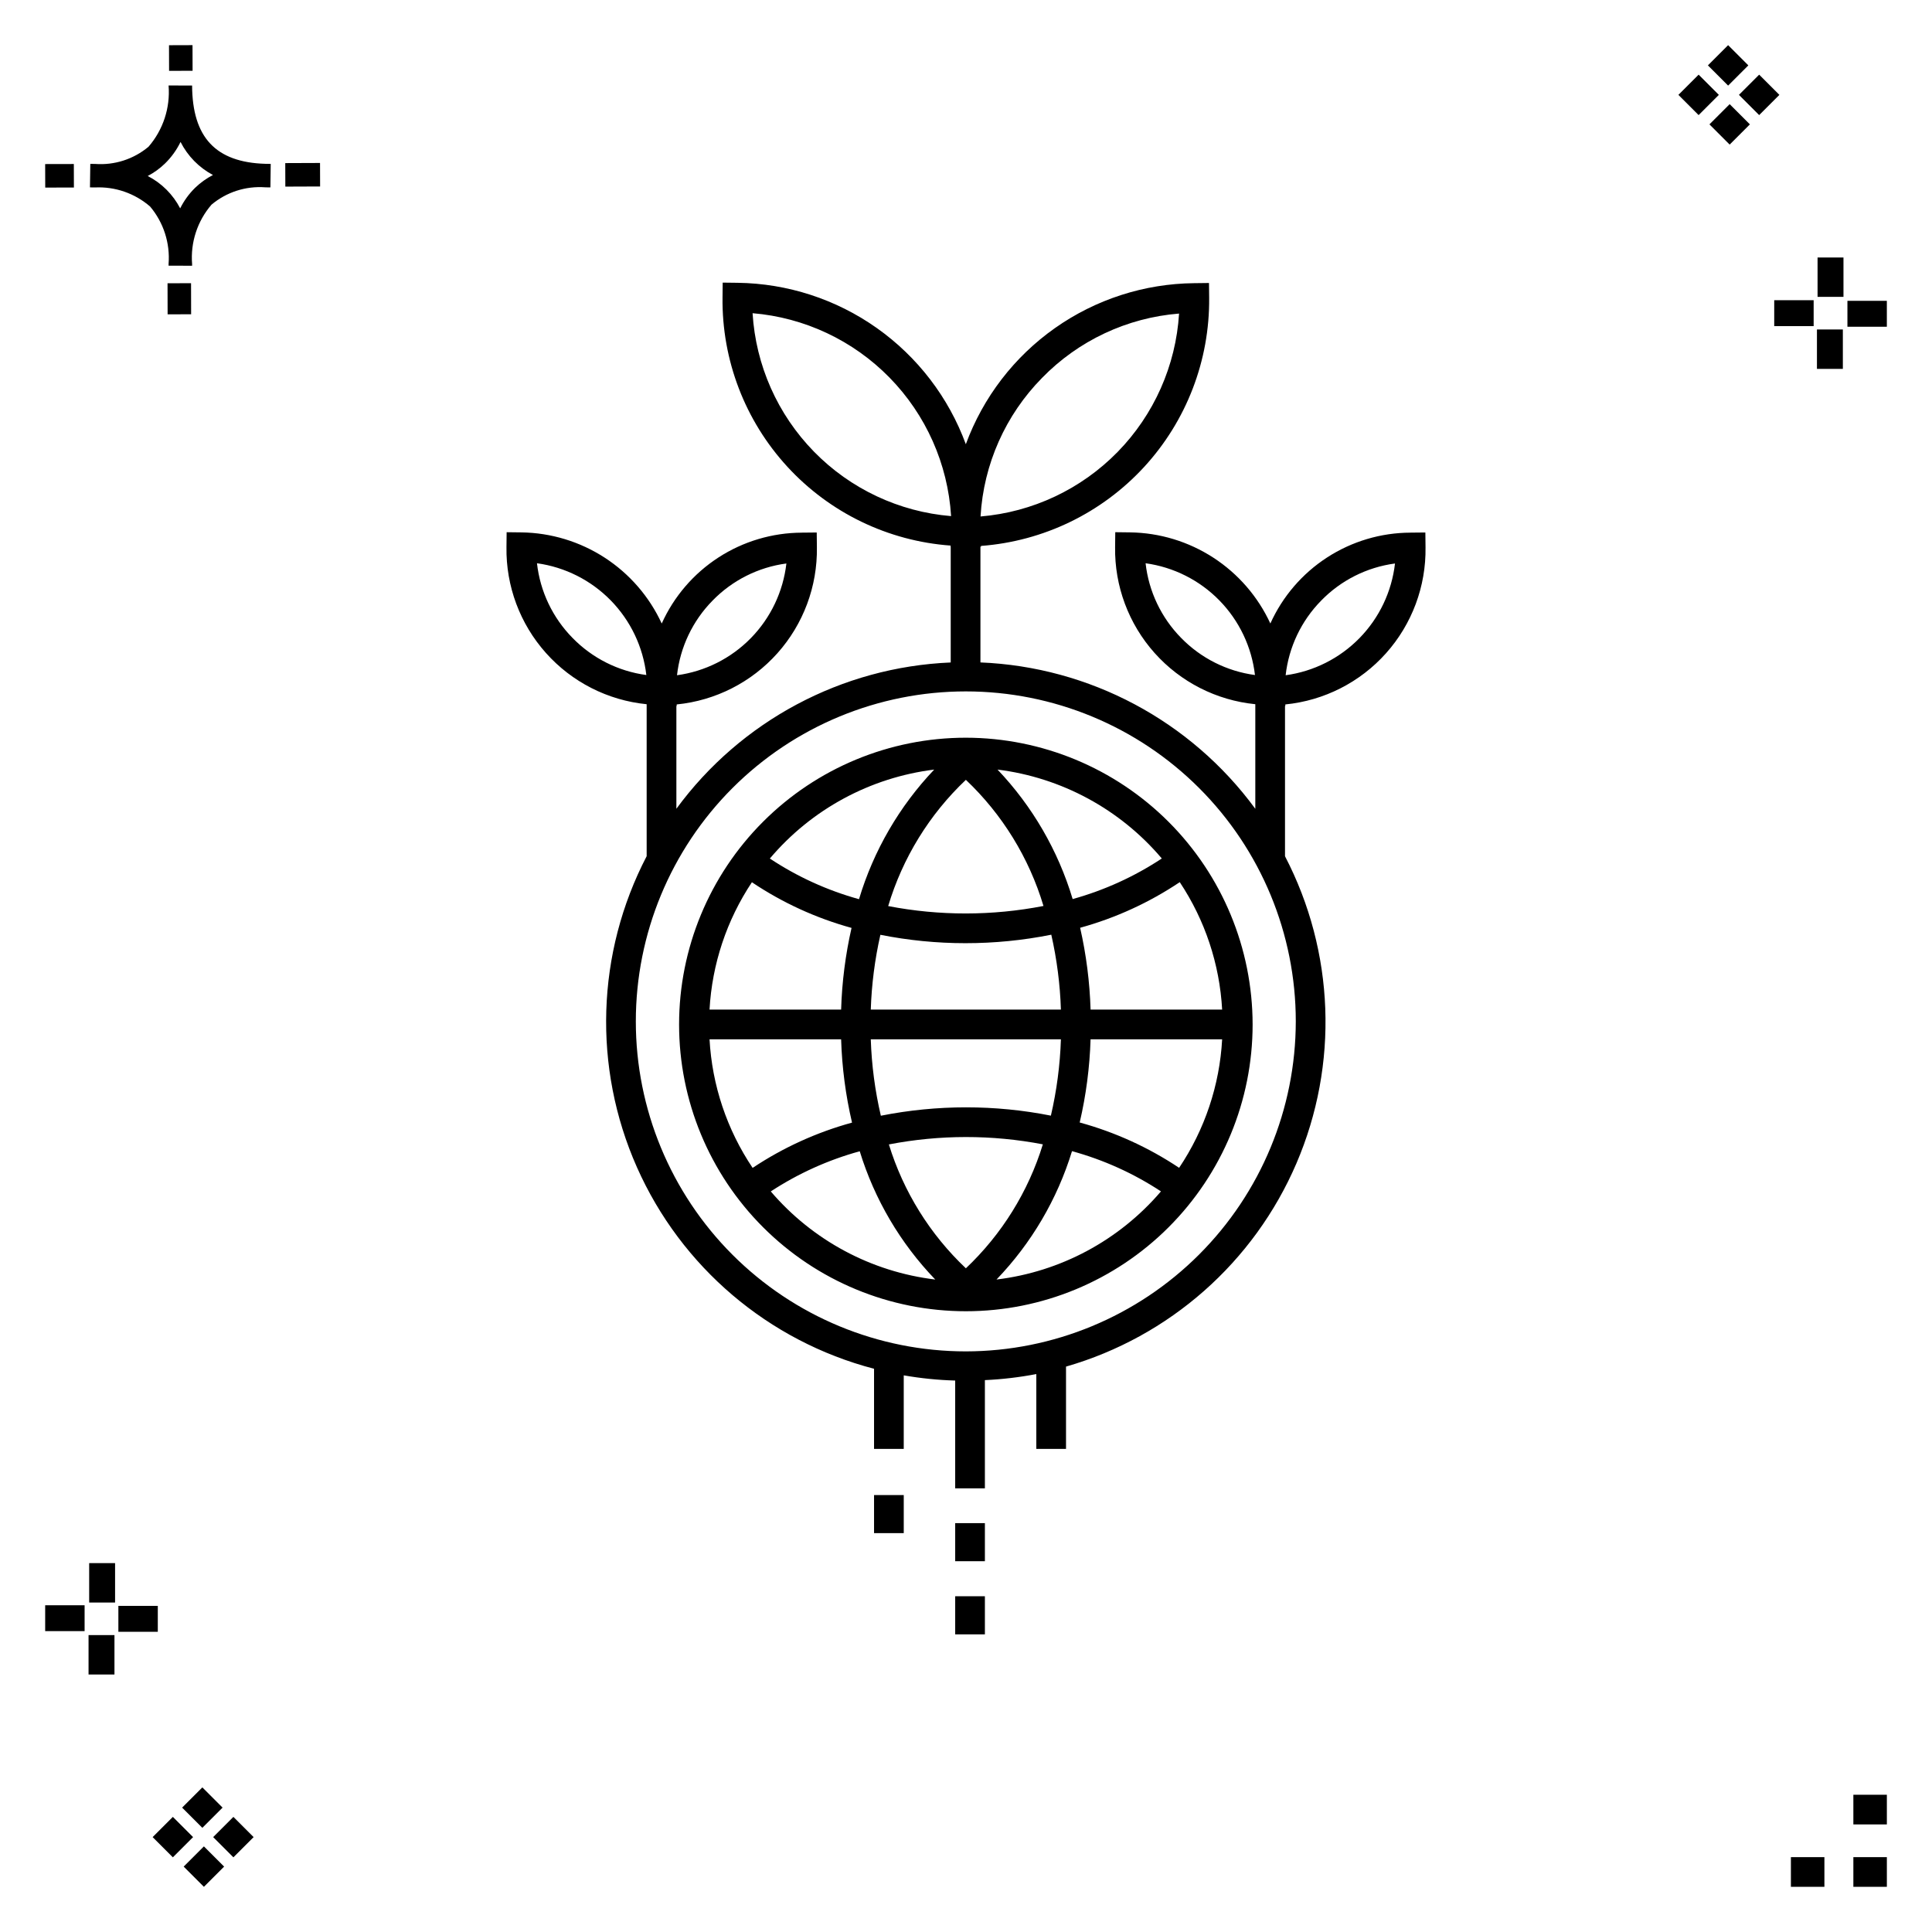 <?xml version="1.0" encoding="UTF-8"?>
<!-- The Best Svg Icon site in the world: iconSvg.co, Visit us! https://iconsvg.co -->
<svg fill="#000000" width="800px" height="800px" version="1.1" viewBox="144 144 512 512" xmlns="http://www.w3.org/2000/svg">
 <g>
  <path d="m194.63 219.05 0.02 8.234-6.231 0.02-0.02-8.234zm19.711-31.637c0.434 0.023 0.926 0.004 1.402 0.02l-0.082 6.231c-0.445 0.008-0.926-0.004-1.383-0.02v-0.004c-5.168-0.379-10.273 1.273-14.238 4.609-3.742 4.348-5.59 10.012-5.133 15.73v0.445l-6.231-0.016v-0.441c0.434-5.527-1.328-11.008-4.906-15.242-4.043-3.5-9.277-5.309-14.617-5.047-0.434 0-0.867-0.008-1.312-0.02l0.09-6.231c0.441 0 0.875 0.008 1.305 0.02 5.121 0.371 10.188-1.262 14.125-4.562 3.875-4.481 5.789-10.328 5.316-16.23l6.231 0.008c0.07 13.746 6.258 20.367 19.434 20.75zm-13.906 2.965c-3.699-1.965-6.699-5.027-8.59-8.762-1.043 2.144-2.449 4.094-4.16 5.754-1.352 1.301-2.875 2.402-4.535 3.273 3.688 1.898 6.691 4.894 8.598 8.574 1.004-2.016 2.336-3.852 3.941-5.43 1.41-1.363 3.008-2.512 4.746-3.41zm-44.469-2.898 0.02 6.231 7.598-0.016-0.02-6.231zm72.844-0.293-9.215 0.035 0.02 6.231 9.215-0.035zm-33.773-24.43-0.02-6.793-6.231 0.02 0.02 6.793zm449 473.4h-8.879v7.871h8.879zm-16.551 0h-8.879v7.871h8.879zm16.551-16.535h-8.879v7.871h8.879zm-451.36 19.047 5.359 5.359 5.359-5.359-5.359-5.359zm7.816-7.816 5.359 5.359 5.359-5.359-5.359-5.359zm-16.043 0 5.359 5.359 5.359-5.359-5.359-5.359zm7.816-7.816 5.359 5.359 5.359-5.359-5.359-5.359zm-6.449-53.465-10.449-0.004v6.867h10.449zm-19.398-0.164-10.449-0.004v6.867h10.449zm7.914 7.914h-6.867v10.434h6.867zm0.164-19.086h-6.867v10.449h6.867zm432.83-396.91-5.359-5.359-5.359 5.359 5.359 5.359zm-7.816 7.816-5.359-5.359-5.359 5.359 5.359 5.359zm16.043 0-5.359-5.359-5.359 5.359 5.359 5.359zm-7.816 7.816-5.359-5.359-5.359 5.359 5.359 5.359zm6.449 53.465h10.449v-6.863h-10.449zm19.398 0.164 10.449 0.004v-6.867h-10.449zm-7.914-7.91h6.867v-10.438h-6.867zm-0.164 19.086h6.867v-10.453h-6.867z"/>
  <path d="m399.96 339.5c-20.156 0-39.484 8.008-53.738 22.262-14.25 14.25-22.258 33.582-22.258 53.734 0 20.156 8.008 39.488 22.262 53.738 14.25 14.25 33.582 22.258 53.734 22.258 20.156 0 39.488-8.008 53.738-22.262 14.25-14.254 22.258-33.582 22.258-53.738-0.023-20.148-8.039-39.465-22.285-53.711-14.246-14.246-33.562-22.258-53.711-22.281zm51.93 32.004v0.004c-7.266 4.801-15.238 8.43-23.625 10.754-3.852-12.844-10.672-24.598-19.91-34.316 16.953 2.109 32.496 10.52 43.535 23.562zm-72.324 75.781h-0.004c13.477-2.602 27.328-2.609 40.805-0.023-3.848 12.527-10.879 23.848-20.398 32.852-9.52-9-16.551-20.309-20.406-32.828zm20.496-9.832-0.004 0.004c-7.594-0.004-15.176 0.742-22.625 2.223-1.551-6.644-2.445-13.43-2.668-20.25h50.387c-0.223 6.812-1.113 13.586-2.656 20.227-7.391-1.465-14.902-2.203-22.438-2.199zm-0.094-86.793v0.004c9.66 9.152 16.75 20.676 20.566 33.426-13.59 2.644-27.562 2.652-41.156 0.027 3.82-12.762 10.918-24.297 20.59-33.453zm-0.113 43.289v0.004c7.641 0.004 15.258-0.75 22.75-2.246 1.477 6.519 2.332 13.168 2.547 19.848h-50.387c0.219-6.672 1.07-13.309 2.547-19.824 7.422 1.48 14.973 2.223 22.543 2.223zm-32.949 17.605h-34.871c0.664-12.051 4.543-23.703 11.227-33.75 8.09 5.43 17.008 9.516 26.406 12.102-1.617 7.109-2.543 14.359-2.762 21.652zm0 7.871v0.004c0.227 7.434 1.195 14.828 2.891 22.074-9.367 2.566-18.262 6.617-26.344 12-6.805-10.121-10.75-21.895-11.418-34.074zm66.105 0h34.871v0.004c-0.664 12.172-4.606 23.934-11.402 34.055-8.082-5.394-16.977-9.449-26.348-12.012 1.688-7.234 2.652-14.617 2.879-22.043zm0-7.871h0.004c-0.223-7.297-1.148-14.559-2.769-21.684 9.391-2.586 18.305-6.668 26.402-12.09 6.691 10.055 10.57 21.715 11.234 33.773zm-41.434-63.613h0.004c-9.25 9.727-16.078 21.496-19.934 34.352-8.395-2.32-16.371-5.957-23.629-10.773 11.039-13.055 26.594-21.473 43.562-23.574zm-43.312 111.8c7.254-4.754 15.211-8.348 23.574-10.645 3.914 12.742 10.77 24.387 20.012 33.992-16.941-2.035-32.5-10.371-43.586-23.348zm59.82 23.344v0.004c9.246-9.617 16.098-21.27 20.008-34.02 8.367 2.293 16.324 5.891 23.574 10.66-11.082 12.977-26.641 21.316-43.582 23.359zm-10.949 83.941h7.871v10.094h-7.871zm0-19.379h7.871v10.086h-7.871zm-21.504-7.441h7.871v10.094h-7.871zm108.99-209.11 0.004-0.414h0.004c10.281-1.016 19.809-5.863 26.691-13.574 6.879-7.711 10.613-17.727 10.457-28.062l-0.043-3.93-3.938 0.039v0.004c-7.848 0.023-15.523 2.309-22.109 6.578s-11.801 10.344-15.031 17.496c-3.285-7.117-8.52-13.164-15.098-17.438-6.574-4.273-14.227-6.598-22.066-6.707l-3.938-0.047-0.043 3.938c-0.156 10.332 3.578 20.352 10.457 28.062 6.883 7.715 16.41 12.562 26.695 13.582l0.004 0.18v27.543-0.004c-17.117-23.336-43.926-37.613-72.844-38.789v-30.676l0.16 0.004v-0.203c16.543-1.238 31.992-8.719 43.219-20.926 11.227-12.211 17.387-28.234 17.234-44.816l-0.043-3.938-3.938 0.047h0.004c-13.227 0.133-26.094 4.289-36.902 11.91-10.809 7.625-19.039 18.352-23.605 30.766-4.566-12.418-12.797-23.156-23.598-30.793-10.805-7.641-23.672-11.816-36.898-11.984l-3.938-0.047-0.043 3.938c-0.195 16.598 5.953 32.641 17.188 44.859 11.23 12.219 26.703 19.691 43.258 20.891l0.004 0.391h0.023v30.586c-28.863 1.211-55.613 15.477-72.703 38.766v-27.23h0.082l0.004-0.414c10.285-1.02 19.812-5.863 26.691-13.574 6.883-7.711 10.617-17.727 10.461-28.062l-0.043-3.93-3.938 0.039 0.004 0.004c-7.852 0.027-15.527 2.309-22.113 6.578-6.586 4.269-11.805 10.344-15.031 17.5-3.285-7.121-8.52-13.168-15.098-17.441-6.574-4.269-14.227-6.598-22.066-6.707l-3.938-0.047-0.043 3.938c-0.156 10.332 3.574 20.352 10.457 28.062 6.879 7.715 16.406 12.562 26.691 13.582l0.004 0.535v39.73l0.004 0.004c-13.359 25.652-14.312 55.992-2.586 82.43 11.727 26.441 34.855 46.102 62.84 53.414v21.23h7.871v-19.488c4.504 0.789 9.059 1.25 13.633 1.379v28.566h7.871v-28.68c4.574-0.207 9.129-0.742 13.629-1.605v19.828h7.871v-21.805c27.406-7.891 49.82-27.664 61.066-53.871 11.246-26.207 10.133-56.078-3.031-81.379v-39.816zm-151.79-27.926c5.234-5.383 12.129-8.852 19.57-9.84-0.855 7.453-4.168 14.414-9.418 19.777-5.246 5.363-12.133 8.824-19.57 9.84 0.836-7.461 4.152-14.426 9.418-19.777zm-37.113 9.879c-5.266-5.356-8.582-12.32-9.414-19.781 7.43 1.023 14.309 4.492 19.555 9.852 5.246 5.363 8.562 12.316 9.426 19.77-7.438-1-14.328-4.465-19.566-9.84zm124.41-68.871v-0.004c9.641-9.91 22.551-15.977 36.336-17.074-0.852 13.785-6.637 26.805-16.293 36.68-9.66 9.871-22.547 15.941-36.312 17.094l-0.004-0.078h0.004c0.809-13.773 6.59-26.785 16.27-36.621zm-76.688-17.176c13.758 1.148 26.641 7.207 36.297 17.07 9.66 9.863 15.445 22.871 16.309 36.648v0.051l-0.004 0.004c-13.77-1.141-26.668-7.203-36.328-17.078-9.66-9.879-15.438-22.906-16.273-36.695zm56.508 275.13c-23.195 0-45.438-9.215-61.836-25.613-16.402-16.402-25.613-38.645-25.613-61.84 0-23.191 9.215-45.434 25.613-61.836 16.402-16.398 38.645-25.613 61.836-25.613 23.195 0.004 45.438 9.215 61.836 25.617 16.402 16.402 25.613 38.645 25.613 61.84-0.027 23.184-9.25 45.41-25.645 61.801-16.395 16.395-38.621 25.617-61.805 25.645zm94.172-198.96c5.234-5.383 12.125-8.848 19.566-9.84-0.852 7.453-4.164 14.414-9.41 19.777-5.25 5.363-12.137 8.828-19.57 9.84 0.836-7.461 4.148-14.426 9.414-19.777zm-37.113 9.879c-5.266-5.356-8.582-12.32-9.414-19.781 7.43 1.023 14.309 4.488 19.559 9.852 5.246 5.363 8.562 12.316 9.426 19.77-7.441-1-14.332-4.465-19.57-9.84z"/>
 </g>
</svg>